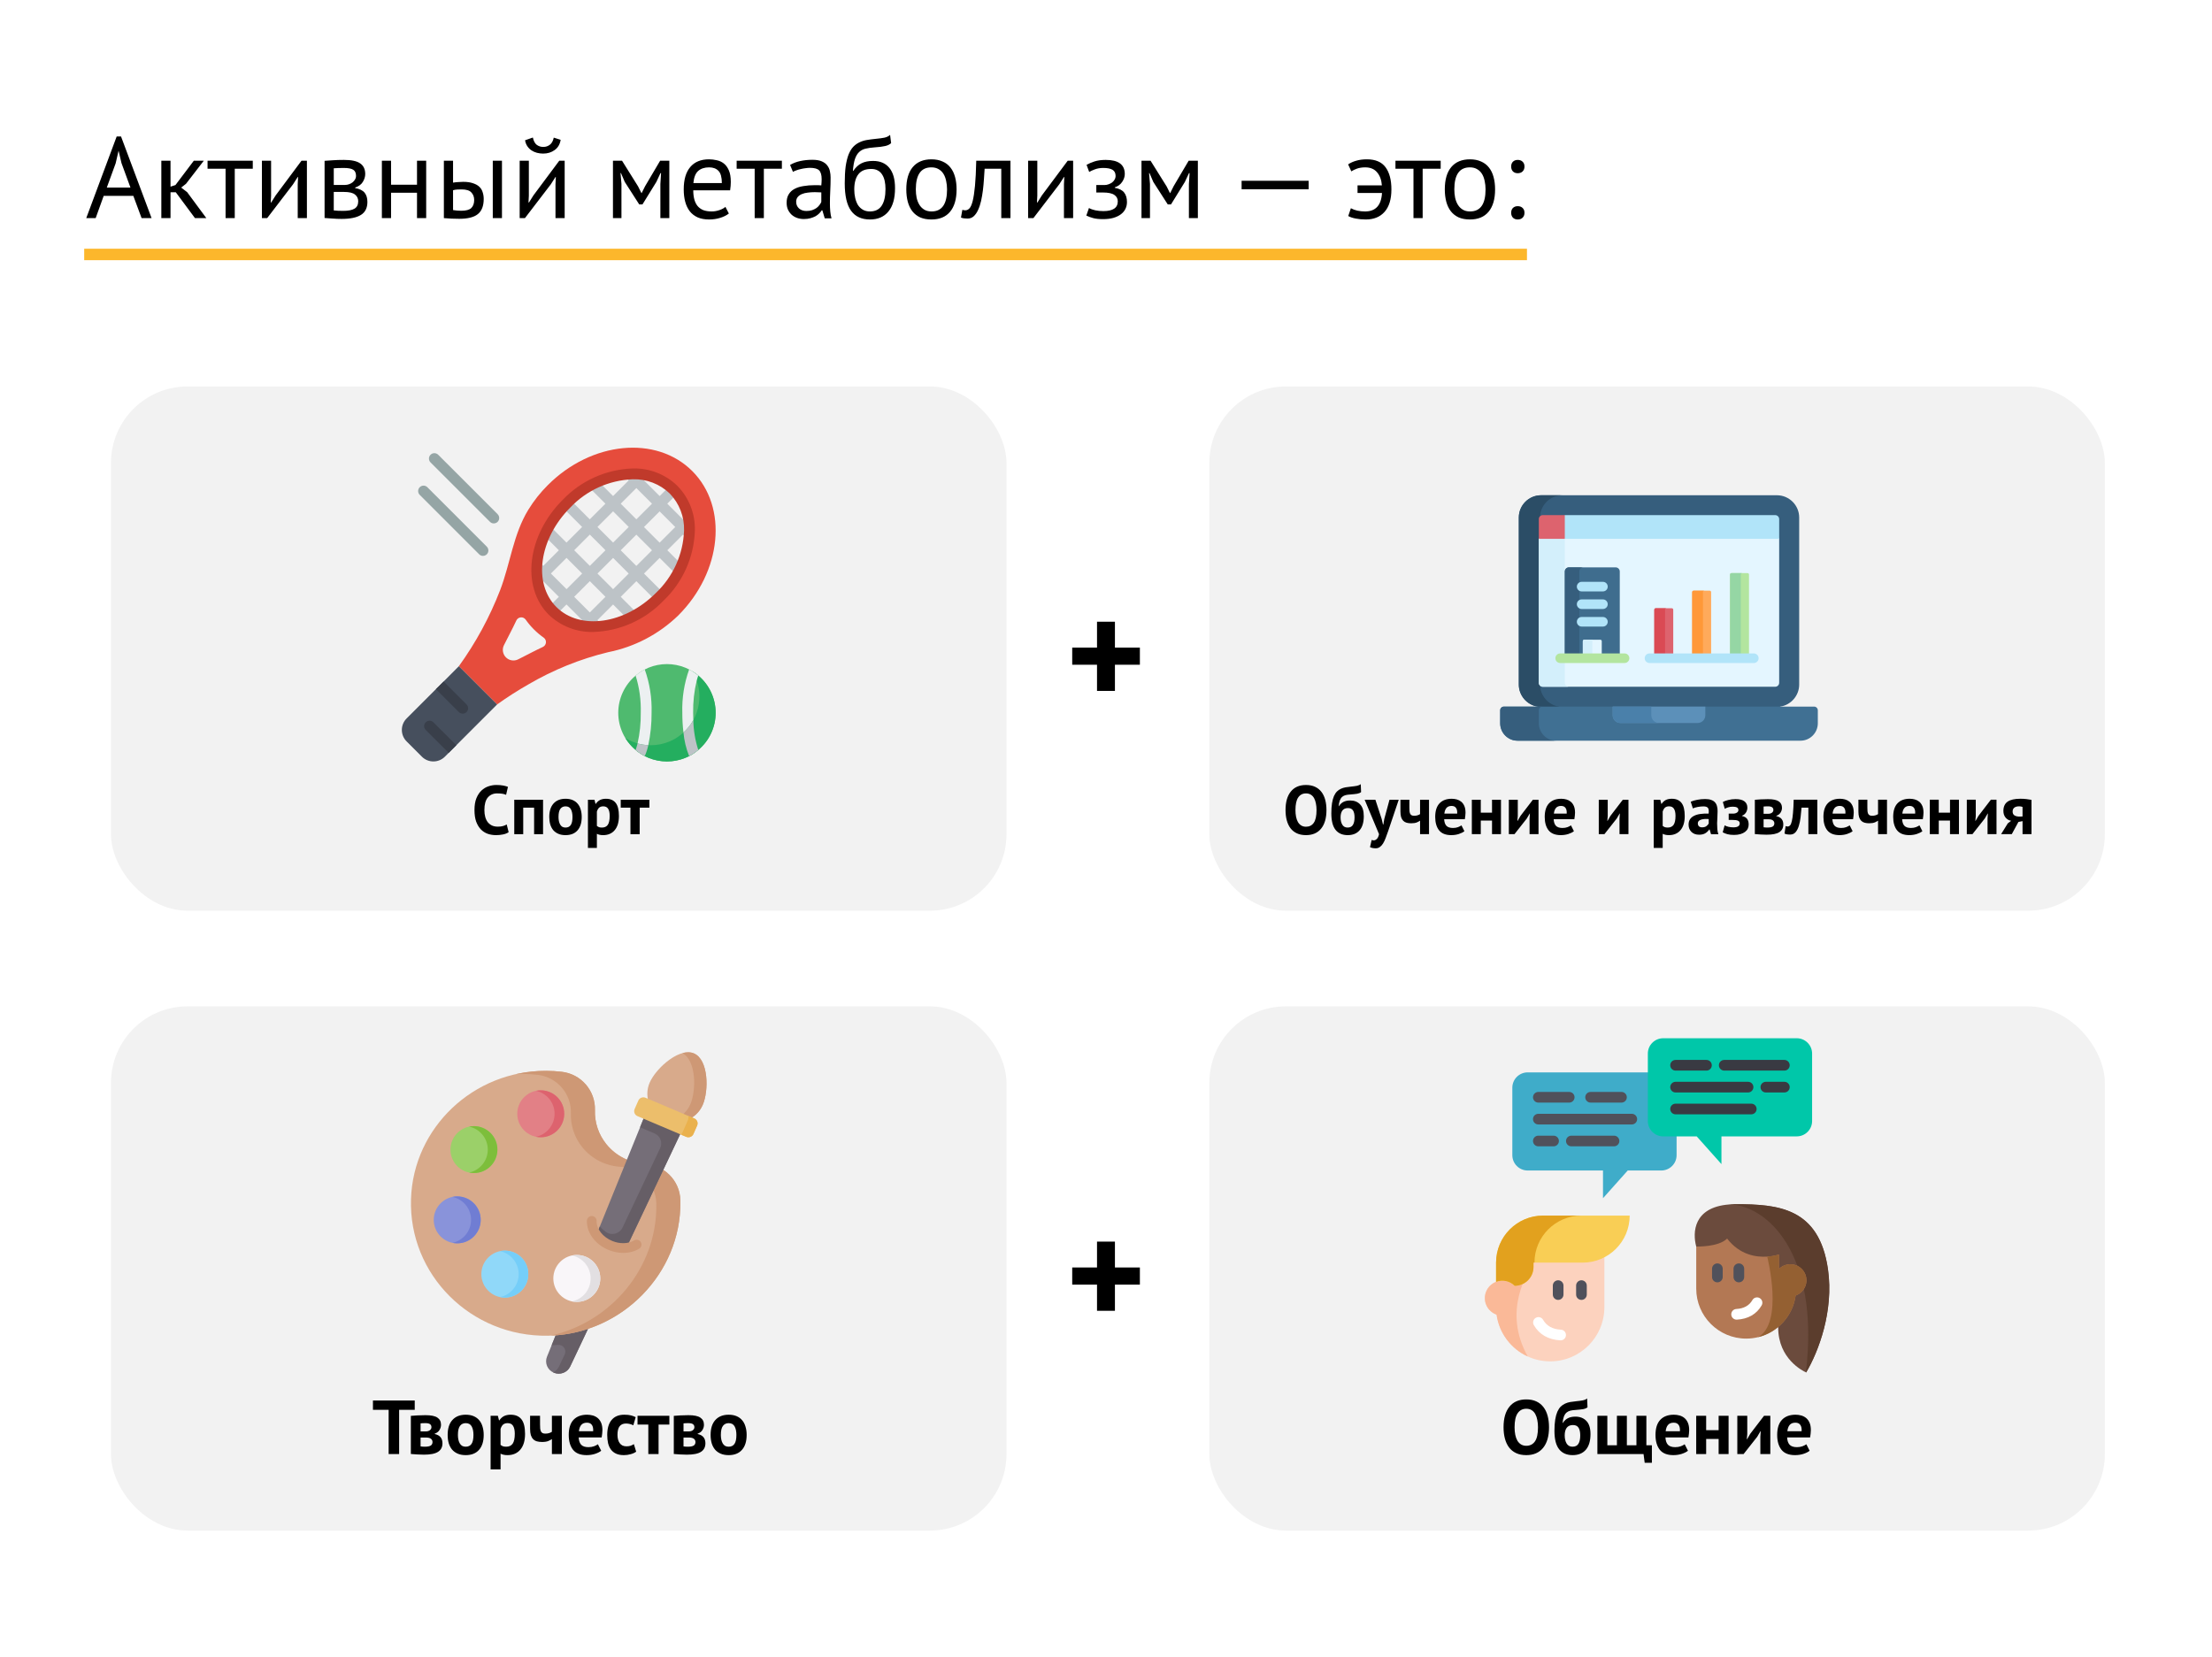 <svg fill="none" height="433" viewBox="0 0 578 433" width="578" xmlns="http://www.w3.org/2000/svg" xmlns:xlink="http://www.w3.org/1999/xlink"><clipPath id="a"><path d="m105 117h82v82h-82z"/></clipPath><clipPath id="b"><path d="m104 275h84v84h-84z"/></clipPath><clipPath id="c"><path d="m388 270h90v90h-90z"/></clipPath><path d="m0 0h578v433h-578z" fill="#fff"/><rect fill="#f2f2f2" height="137" rx="20" width="234" x="29" y="101"/><rect fill="#f2f2f2" height="137" rx="20" width="234" x="29" y="263"/><rect fill="#f2f2f2" height="137" rx="20" width="234" x="316" y="101"/><rect fill="#f2f2f2" height="137" rx="20" width="234" x="316" y="263"/><g fill="#000"><path d="m34.837 51.18h-7.74l-2.1 5.82h-2.46l7.95-21.33h1.14l7.98 21.33h-2.61zm-6.93-2.16h6.18l-2.34-6.39-.75-3.18h-.03l-.75 3.24zm18.029 1.23h-1.38v6.75h-2.4v-15h2.4v6.78l1.29-.42 4.8-6.36h2.61l-4.65 6.03-1.26.99 1.56 1.2 5.01 6.78h-2.97zm20.116-6.15h-4.71v12.9h-2.4v-12.9h-4.71v-2.1h11.82zm11.743 4.02.09-1.86h-.09l-1.23 1.92-6.75 8.82h-1.38v-15h2.4v9.15l-.09 1.77h.12l1.17-1.86 6.75-9.06h1.41v15h-2.4zm7.017-6.09c.7-.04 1.43-.09 2.19-.15.78-.06 1.74-.09 2.88-.09 1.98 0 3.4.31 4.26.93.86.6 1.29 1.52 1.29 2.76 0 .7-.21 1.39-.63 2.07-.4.66-1.07 1.15-2.01 1.47v.12c1.18.22 2.01.63 2.49 1.23s.72 1.4.72 2.4c0 1.56-.56 2.69-1.68 3.39s-2.8 1.05-5.04 1.05c-.84 0-1.62-.03-2.34-.09-.72-.04-1.43-.09-2.13-.15zm2.4 12.96c.38.04.75.07 1.11.09.38.02.82.03 1.32.03 1.34 0 2.33-.19 2.97-.57.66-.38.99-1.03.99-1.95 0-.72-.28-1.3-.84-1.74-.54-.46-1.51-.69-2.91-.69h-2.64zm2.94-6.66c.36 0 .71-.06 1.05-.18s.64-.28.9-.48c.28-.22.5-.47.66-.75.18-.28.27-.58.27-.9 0-.8-.24-1.35-.72-1.65-.48-.32-1.32-.48-2.52-.48-.64 0-1.15.01-1.53.03-.36.02-.71.04-1.05.06v4.35zm18.811 2.04h-6.78v6.63h-2.4v-15h2.4v6.27h6.78v-6.27h2.4v15h-2.4zm9.421 4.53c.74.12 1.45.18 2.13.18 1.26 0 2.14-.24 2.64-.72.5-.5.75-1.2.75-2.1 0-.8-.25-1.46-.75-1.98-.48-.52-1.33-.78-2.55-.78-.34 0-.71.01-1.11.03s-.77.08-1.11.18zm0-7.17c.48-.08.94-.13 1.38-.15.44-.04.86-.06 1.26-.06 1.02 0 1.87.12 2.55.36.7.22 1.26.53 1.68.93s.71.88.87 1.44c.18.54.27 1.12.27 1.74 0 1.82-.51 3.14-1.53 3.96-1 .82-2.63 1.23-4.89 1.23-1.28 0-2.61-.06-3.99-.18v-15h2.4zm10.38-5.73h2.4v15h-2.4zm16.385 6.12.09-1.86h-.09l-1.23 1.92-6.75 8.82h-1.38v-15h2.4v9.15l-.09 1.77h.12l1.17-1.86 6.75-9.06h1.41v15h-2.4zm-5.91-12.18c.2.92.54 1.56 1.02 1.92.5.36 1.07.54 1.71.54s1.21-.19 1.71-.57.84-1 1.02-1.86l1.8.57c-.18 1.16-.7 2.05-1.56 2.67-.84.62-1.85.93-3.03.93-.54 0-1.08-.07-1.62-.21-.52-.14-.99-.35-1.41-.63s-.78-.64-1.08-1.08-.5-.96-.6-1.56zm33.315 12.15.18-2.85h-.15l-1.08 2.31-3.63 5.88h-.84l-3.78-5.88-.99-2.31h-.12l.24 2.82v8.94h-2.22v-15h2.37l4.2 6.72.87 1.74h.06l.9-1.8 3.93-6.66h2.4v15h-2.34zm17.895 7.71c-.6.48-1.36.86-2.28 1.14-.9.28-1.86.42-2.88.42-1.14 0-2.13-.18-2.97-.54-.84-.38-1.53-.91-2.07-1.59-.54-.7-.94-1.53-1.2-2.49s-.39-2.04-.39-3.24c0-2.56.57-4.51 1.71-5.85s2.77-2.01 4.89-2.01c.68 0 1.36.08 2.04.24.68.14 1.29.42 1.83.84s.98 1.02 1.32 1.8c.34.76.51 1.77.51 3.03 0 .66-.06 1.39-.18 2.19h-9.63c0 .88.09 1.66.27 2.34s.46 1.26.84 1.74c.38.46.87.82 1.47 1.08.62.24 1.37.36 2.25.36.68 0 1.36-.12 2.04-.36s1.19-.52 1.53-.84zm-5.16-12.06c-1.18 0-2.13.31-2.85.93-.7.62-1.12 1.68-1.26 3.18h7.44c0-1.52-.29-2.58-.87-3.18-.58-.62-1.4-.93-2.46-.93zm19.015.36h-4.71v12.9h-2.4v-12.9h-4.71v-2.1h11.82zm2.143-.99c.76-.46 1.64-.8 2.64-1.02 1.02-.22 2.08-.33 3.18-.33 1.04 0 1.87.14 2.49.42.64.28 1.12.65 1.44 1.11.34.44.56.93.66 1.47.12.54.18 1.08.18 1.62 0 1.2-.03 2.37-.09 3.51s-.09 2.22-.09 3.24c0 .74.03 1.44.09 2.1s.17 1.27.33 1.83h-1.77l-.63-2.1h-.15c-.18.28-.41.56-.69.84-.26.26-.58.5-.96.72-.38.2-.82.37-1.32.51s-1.07.21-1.71.21-1.24-.1-1.8-.3c-.54-.2-1.01-.48-1.41-.84-.4-.38-.72-.83-.96-1.35-.22-.52-.33-1.11-.33-1.77 0-.88.18-1.61.54-2.19.36-.6.86-1.07 1.5-1.41.66-.36 1.44-.61 2.34-.75.92-.16 1.93-.24 3.03-.24h.81c.28 0 .56.02.84.06.06-.6.09-1.14.09-1.62 0-1.1-.22-1.87-.66-2.31s-1.24-.66-2.4-.66c-.34 0-.71.03-1.11.09-.38.04-.78.11-1.2.21-.4.08-.79.19-1.17.33-.36.12-.68.26-.96.42zm4.26 12.03c.56 0 1.06-.07 1.5-.21.44-.16.82-.35 1.14-.57.32-.24.58-.5.78-.78.22-.28.38-.55.48-.81v-2.49c-.28-.02-.57-.03-.87-.03-.28-.02-.56-.03-.84-.03-.62 0-1.23.04-1.83.12-.58.06-1.1.19-1.56.39-.44.18-.8.44-1.08.78-.26.32-.39.73-.39 1.23 0 .7.25 1.28.75 1.74.5.44 1.14.66 1.92.66zm12.243-10.47c.66-.96 1.39-1.63 2.19-2.01.8-.4 1.8-.6 3-.6 1.84 0 3.25.6 4.23 1.8 1 1.2 1.5 2.97 1.5 5.31 0 2.7-.58 4.74-1.74 6.12-1.14 1.38-2.74 2.07-4.8 2.07-2.2 0-3.85-.76-4.95-2.28s-1.65-3.91-1.65-7.17c0-1.72.08-3.19.24-4.41.18-1.22.43-2.25.75-3.09.34-.84.74-1.51 1.2-2.01.48-.5 1.01-.89 1.59-1.17.6-.3 1.25-.51 1.95-.63s1.45-.22 2.25-.3c1.04-.1 1.85-.21 2.43-.33.6-.14 1.08-.38 1.44-.72l.27 2.16c-.2.18-.42.33-.66.45s-.53.22-.87.3-.75.15-1.23.21c-.46.06-1 .11-1.62.15-.86.06-1.62.17-2.28.33-.64.14-1.2.43-1.68.87-.46.42-.83 1.03-1.11 1.83-.26.78-.44 1.82-.54 3.12zm.27 4.86c0 .76.08 1.49.24 2.19s.4 1.32.72 1.86c.34.52.77.93 1.29 1.23s1.13.45 1.83.45c1.38 0 2.4-.49 3.06-1.47.68-1 1.02-2.47 1.02-4.41 0-.76-.07-1.46-.21-2.1s-.36-1.19-.66-1.65c-.3-.48-.68-.84-1.14-1.08-.46-.26-1.01-.39-1.65-.39-1.56-.02-2.7.44-3.42 1.38-.72.92-1.08 2.25-1.08 3.99zm13.594-.03c0-2.54.56-4.48 1.68-5.82 1.14-1.36 2.77-2.04 4.89-2.04 1.12 0 2.09.19 2.91.57.84.36 1.53.89 2.07 1.59.54.68.94 1.51 1.2 2.49.26.96.39 2.03.39 3.21 0 2.54-.57 4.49-1.71 5.85-1.12 1.34-2.74 2.01-4.86 2.01-1.12 0-2.1-.18-2.94-.54-.82-.38-1.5-.91-2.04-1.59-.54-.7-.94-1.53-1.2-2.49-.26-.98-.39-2.06-.39-3.24zm2.49 0c0 .76.07 1.49.21 2.19.16.7.4 1.31.72 1.83s.74.94 1.26 1.26 1.15.48 1.89.48c2.72.02 4.08-1.9 4.08-5.76 0-.78-.08-1.52-.24-2.22-.14-.7-.37-1.31-.69-1.83s-.74-.93-1.26-1.23c-.52-.32-1.15-.48-1.89-.48-2.72-.02-4.08 1.9-4.08 5.76zm22.328-5.4h-4.35c-.06.84-.12 1.75-.18 2.73-.06.96-.15 1.93-.27 2.91-.12.96-.28 1.89-.48 2.79-.2.88-.46 1.66-.78 2.34-.3.68-.68 1.23-1.14 1.65-.44.4-.97.6-1.59.6-.38 0-.71-.02-.99-.06s-.53-.11-.75-.21l.36-2.01c.24.08.5.12.78.12.4 0 .76-.17 1.08-.51s.6-.98.84-1.92c.24-.96.44-2.28.6-3.96s.27-3.87.33-6.57h8.94v15h-2.4zm16.378 4.02.09-1.86h-.09l-1.23 1.92-6.75 8.82h-1.38v-15h2.4v9.15l-.09 1.77h.12l1.17-1.86 6.75-9.06h1.41v15h-2.4zm8.457 2.19v-1.95h2.1c.36 0 .71-.06 1.05-.18.36-.12.68-.28.96-.48.28-.22.5-.47.66-.75.18-.3.27-.61.27-.93 0-.78-.27-1.33-.81-1.65s-1.35-.48-2.43-.48c-.78 0-1.5.12-2.16.36-.64.24-1.14.47-1.5.69l-.69-1.86c.6-.34 1.3-.64 2.1-.9.82-.26 1.79-.39 2.91-.39 3.32 0 4.98 1.23 4.98 3.69 0 .7-.23 1.39-.69 2.07-.44.66-1.08 1.13-1.92 1.41v.12c1.18.22 2 .64 2.46 1.26.48.62.72 1.44.72 2.46 0 .64-.13 1.23-.39 1.77s-.65 1.01-1.17 1.41-1.18.72-1.98.96c-.78.22-1.69.33-2.73.33-1.02 0-1.87-.09-2.55-.27-.66-.18-1.26-.4-1.8-.66l.69-1.98c.46.26 1.01.46 1.65.6.66.14 1.37.21 2.13.21 1.22 0 2.15-.21 2.79-.63s.96-1.06.96-1.92c0-.72-.3-1.28-.9-1.68-.6-.42-1.59-.63-2.97-.63zm24.192-2.22.18-2.85h-.15l-1.08 2.31-3.63 5.88h-.84l-3.78-5.88-.99-2.31h-.12l.24 2.82v8.94h-2.22v-15h2.37l4.2 6.72.87 1.74h.06l.9-1.8 3.93-6.66h2.4v15h-2.34zm13.772-.84h17.52v2.22h-17.52zm30.295 1.2h6.36c-.1-1.42-.52-2.56-1.26-3.42-.72-.86-1.75-1.29-3.09-1.29-.82 0-1.54.11-2.16.33-.6.22-1.09.46-1.47.72l-.84-1.83c.62-.42 1.33-.74 2.13-.96.8-.24 1.73-.36 2.79-.36 2.22 0 3.84.69 4.86 2.07s1.53 3.31 1.53 5.79c0 2.56-.59 4.51-1.77 5.85s-2.82 2.01-4.92 2.01c-.94 0-1.81-.08-2.61-.24-.78-.14-1.44-.36-1.98-.66l.69-2.04c.46.26 1.02.47 1.68.63.68.14 1.34.21 1.98.21 2.8.02 4.29-1.59 4.47-4.83h-6.39zm21.726-4.35h-4.71v12.9h-2.4v-12.9h-4.71v-2.1h11.82zm1.075 5.4c0-2.54.56-4.48 1.68-5.82 1.14-1.36 2.77-2.04 4.89-2.04 1.12 0 2.09.19 2.91.57.84.36 1.53.89 2.07 1.59.54.68.94 1.51 1.2 2.49.26.96.39 2.03.39 3.21 0 2.54-.57 4.49-1.71 5.85-1.12 1.34-2.74 2.01-4.86 2.01-1.12 0-2.1-.18-2.94-.54-.82-.38-1.5-.91-2.04-1.59-.54-.7-.94-1.53-1.2-2.49-.26-.98-.39-2.06-.39-3.24zm2.49 0c0 .76.07 1.49.21 2.19.16.7.4 1.31.72 1.83s.74.94 1.26 1.26 1.15.48 1.89.48c2.72.02 4.08-1.9 4.08-5.76 0-.78-.08-1.52-.24-2.22-.14-.7-.37-1.31-.69-1.83s-.74-.93-1.26-1.23c-.52-.32-1.15-.48-1.89-.48-2.72-.02-4.08 1.9-4.08 5.76zm14.854-5.97c0-.54.15-.96.45-1.26.32-.32.74-.48 1.26-.48.54 0 .97.16 1.29.48.32.3.48.72.48 1.26 0 .52-.16.94-.48 1.26s-.75.48-1.29.48c-.52 0-.94-.16-1.26-.48-.3-.32-.45-.74-.45-1.26zm0 12.09c0-.54.15-.96.45-1.26.32-.32.74-.48 1.26-.48.54 0 .97.16 1.29.48.32.3.48.72.48 1.26 0 .52-.16.94-.48 1.26s-.75.48-1.29.48c-.52 0-.94-.16-1.26-.48-.3-.32-.45-.74-.45-1.26z"/><path d="m132.909 217.478c-.384.276-.876.474-1.476.594-.588.12-1.194.18-1.818.18-.756 0-1.476-.114-2.16-.342-.672-.24-1.266-.618-1.782-1.134-.516-.528-.93-1.206-1.242-2.034-.3-.84-.45-1.854-.45-3.042 0-1.236.168-2.268.504-3.096.348-.84.792-1.512 1.332-2.016.552-.516 1.164-.882 1.836-1.098.672-.228 1.344-.342 2.016-.342.72 0 1.326.048 1.818.144.504.096.918.21 1.242.342l-.486 2.088c-.276-.132-.606-.228-.99-.288-.372-.06-.828-.09-1.368-.09-.996 0-1.8.354-2.412 1.062-.6.708-.9 1.806-.9 3.294 0 .648.072 1.242.216 1.782.144.528.36.984.648 1.368.3.372.666.666 1.098.882.444.204.954.306 1.53.306.54 0 .996-.054 1.368-.162s.696-.246.972-.414zm6.653-6.408h-2.844v6.93h-2.34v-9h7.524v9h-2.34zm3.964 2.43c0-1.524.372-2.694 1.116-3.51.744-.828 1.788-1.242 3.132-1.242.72 0 1.344.114 1.872.342s.966.552 1.314.972c.348.408.606.906.774 1.494.18.588.27 1.236.27 1.944 0 1.524-.372 2.7-1.116 3.528-.732.816-1.77 1.224-3.114 1.224-.72 0-1.344-.114-1.872-.342s-.972-.546-1.332-.954c-.348-.42-.612-.924-.792-1.512-.168-.588-.252-1.236-.252-1.944zm2.412 0c0 .396.036.762.108 1.098s.18.63.324.882.33.45.558.594c.24.132.522.198.846.198.612 0 1.068-.222 1.368-.666s.45-1.146.45-2.106c0-.828-.138-1.494-.414-1.998-.276-.516-.744-.774-1.404-.774-.576 0-1.026.216-1.35.648s-.486 1.14-.486 2.124zm7.688-4.5h1.71l.27 1.08h.072c.312-.456.678-.792 1.098-1.008.432-.216.954-.324 1.566-.324 1.128 0 1.974.36 2.538 1.08.564.708.846 1.854.846 3.438 0 .768-.09 1.464-.27 2.088-.18.612-.45 1.134-.81 1.566-.348.432-.78.762-1.296.99-.504.228-1.086.342-1.746.342-.372 0-.678-.03-.918-.09-.24-.048-.48-.132-.72-.252v3.69h-2.34zm4.014 1.728c-.456 0-.816.114-1.08.342-.252.228-.45.57-.594 1.026v3.744c.168.132.348.24.54.324.204.072.468.108.792.108.672 0 1.176-.234 1.512-.702.336-.48.504-1.266.504-2.358 0-.792-.132-1.404-.396-1.836s-.69-.648-1.278-.648zm12.046.342h-2.538v6.93h-2.412v-6.93h-2.538v-2.07h7.488z"/><path d="m280.173 169.24h6.48v-6.76h4.68v6.76h6.52v4.48h-6.52v6.84h-4.68v-6.84h-6.48z"/><path d="m280.173 331.24h6.48v-6.76h4.68v6.76h6.52v4.48h-6.52v6.84h-4.68v-6.84h-6.48z"/><path d="m335.913 211.7c0-2.1.462-3.714 1.386-4.842.924-1.14 2.244-1.71 3.96-1.71.9 0 1.686.156 2.358.468s1.23.756 1.674 1.332.774 1.266.99 2.07.324 1.698.324 2.682c0 2.1-.468 3.72-1.404 4.86-.924 1.128-2.238 1.692-3.942 1.692-.912 0-1.704-.156-2.376-.468s-1.23-.756-1.674-1.332c-.432-.576-.756-1.266-.972-2.07s-.324-1.698-.324-2.682zm2.592 0c0 .636.054 1.224.162 1.764.108.528.27.984.486 1.368.228.384.516.684.864.9s.762.324 1.242.324c.876 0 1.554-.342 2.034-1.026s.72-1.794.72-3.33c0-.612-.054-1.182-.162-1.71-.096-.528-.252-.99-.468-1.386s-.498-.702-.846-.918c-.348-.228-.774-.342-1.278-.342-.876 0-1.554.354-2.034 1.062-.48.696-.72 1.794-.72 3.294zm11.339-1.008c.348-.528.756-.906 1.224-1.134.48-.24 1.056-.36 1.728-.36 1.092 0 1.956.336 2.592 1.008.648.66.972 1.692.972 3.096 0 1.62-.366 2.85-1.098 3.69s-1.764 1.26-3.096 1.26c-1.392 0-2.454-.462-3.186-1.386s-1.098-2.364-1.098-4.32c0-1.032.06-1.914.18-2.646s.288-1.35.504-1.854c.228-.504.492-.906.792-1.206.312-.3.654-.534 1.026-.702.384-.18.792-.306 1.224-.378s.888-.132 1.368-.18c.624-.06 1.158-.132 1.602-.216.444-.096.774-.246.99-.45l.09 2.088c-.24.204-.582.348-1.026.432-.444.072-1.044.138-1.8.198-.456.024-.858.078-1.206.162s-.648.234-.9.45-.456.522-.612.918c-.144.384-.252.894-.324 1.53zm.45 2.916c0 .768.15 1.404.45 1.908s.762.756 1.386.756c.648 0 1.11-.228 1.386-.684.288-.456.432-1.116.432-1.98 0-.78-.132-1.38-.396-1.8s-.702-.63-1.314-.63c-.66 0-1.152.216-1.476.648-.312.432-.468 1.026-.468 1.782zm10.753.45.324 1.404h.108l.234-1.422 1.368-5.04h2.412l-2.736 8.118c-.228.672-.45 1.284-.666 1.836-.204.564-.432 1.05-.684 1.458s-.534.72-.846.936c-.3.228-.66.342-1.08.342-.624 0-1.122-.102-1.494-.306l.432-1.872c.18.072.36.108.54.108.276 0 .54-.12.792-.36.264-.228.462-.648.594-1.26l-3.762-9h2.808zm7.228-5.058v2.052c0 .372.012.696.036.972.036.264.096.486.18.666.096.168.222.294.378.378.168.084.384.126.648.126.348 0 .648-.042.9-.126.264-.084.48-.186.648-.306v-3.762h2.34v9h-2.34v-3.528c-.18.132-.456.282-.828.45-.372.156-.87.234-1.494.234-.444 0-.84-.048-1.188-.144s-.642-.264-.882-.504-.426-.558-.558-.954c-.12-.396-.18-.894-.18-1.494v-3.06zm14.38 8.226c-.36.288-.852.534-1.476.738-.612.192-1.266.288-1.962.288-1.452 0-2.514-.42-3.186-1.26-.672-.852-1.008-2.016-1.008-3.492 0-1.584.378-2.772 1.134-3.564s1.818-1.188 3.186-1.188c.456 0 .9.06 1.332.18s.816.318 1.152.594.606.648.81 1.116.306 1.05.306 1.746c0 .252-.018.522-.054.81-.024.288-.066.588-.126.9h-5.4c.036.756.228 1.326.576 1.71.36.384.936.576 1.728.576.492 0 .93-.072 1.314-.216.396-.156.696-.312.9-.468zm-3.348-6.606c-.612 0-1.068.186-1.368.558-.288.36-.462.846-.522 1.458h3.348c.048-.648-.054-1.146-.306-1.494-.24-.348-.624-.522-1.152-.522zm10.562 3.834h-2.934v3.546h-2.34v-9h2.34v3.384h2.934v-3.384h2.34v9h-2.34zm9.812-.558.09-1.278h-.054l-.774 1.314-3.204 4.068h-1.476v-9h2.34v4.284l-.108 1.224h.072l.738-1.278 3.24-4.23h1.476v9h-2.34zm11.591 3.33c-.36.288-.852.534-1.476.738-.612.192-1.266.288-1.962.288-1.452 0-2.514-.42-3.186-1.26-.672-.852-1.008-2.016-1.008-3.492 0-1.584.378-2.772 1.134-3.564s1.818-1.188 3.186-1.188c.456 0 .9.06 1.332.18s.816.318 1.152.594.606.648.81 1.116.306 1.05.306 1.746c0 .252-.018.522-.054.81-.024.288-.066.588-.126.9h-5.4c.036.756.228 1.326.576 1.71.36.384.936.576 1.728.576.492 0 .93-.072 1.314-.216.396-.156.696-.312.9-.468zm-3.348-6.606c-.612 0-1.068.186-1.368.558-.288.36-.462.846-.522 1.458h3.348c.048-.648-.054-1.146-.306-1.494-.24-.348-.624-.522-1.152-.522zm15.259 3.276.09-1.278h-.054l-.774 1.314-3.204 4.068h-1.476v-9h2.34v4.284l-.108 1.224h.072l.738-1.278 3.24-4.23h1.476v9h-2.34zm8.944-4.896h1.71l.27 1.08h.072c.312-.456.678-.792 1.098-1.008.432-.216.954-.324 1.566-.324 1.128 0 1.974.36 2.538 1.08.564.708.846 1.854.846 3.438 0 .768-.09 1.464-.27 2.088-.18.612-.45 1.134-.81 1.566-.348.432-.78.762-1.296.99-.504.228-1.086.342-1.746.342-.372 0-.678-.03-.918-.09-.24-.048-.48-.132-.72-.252v3.69h-2.34zm4.014 1.728c-.456 0-.816.114-1.08.342-.252.228-.45.57-.594 1.026v3.744c.168.132.348.24.54.324.204.072.468.108.792.108.672 0 1.176-.234 1.512-.702.336-.48.504-1.266.504-2.358 0-.792-.132-1.404-.396-1.836s-.69-.648-1.278-.648zm5.652-1.206c.48-.216 1.05-.384 1.71-.504.66-.132 1.35-.198 2.07-.198.624 0 1.146.078 1.566.234.42.144.75.354.99.63.252.276.426.606.522.99.108.384.162.816.162 1.296 0 .528-.018 1.062-.054 1.602-.036.528-.06 1.05-.072 1.566 0 .516.018 1.02.054 1.512.036.48.126.936.27 1.368h-1.908l-.378-1.242h-.09c-.24.372-.576.696-1.008.972-.42.264-.966.396-1.638.396-.42 0-.798-.06-1.134-.18-.336-.132-.624-.312-.864-.54-.24-.24-.426-.516-.558-.828-.132-.324-.198-.684-.198-1.08 0-.552.12-1.014.36-1.386.252-.384.606-.69 1.062-.918.468-.24 1.02-.402 1.656-.486.648-.096 1.368-.126 2.16-.09.084-.672.036-1.152-.144-1.44-.18-.3-.582-.45-1.206-.45-.468 0-.966.048-1.494.144-.516.096-.942.222-1.278.378zm2.97 6.696c.468 0 .84-.102 1.116-.306.276-.216.48-.444.612-.684v-1.17c-.372-.036-.732-.042-1.08-.018-.336.024-.636.078-.9.162s-.474.204-.63.36-.234.354-.234.594c0 .336.096.6.288.792.204.18.48.27.828.27zm6.95-1.944v-1.638h1.098c.42 0 .762-.084 1.026-.252.276-.168.414-.39.414-.666 0-.324-.12-.552-.36-.684-.24-.144-.606-.216-1.098-.216-.468 0-.882.06-1.242.18s-.648.246-.864.378l-.504-1.782c.36-.204.834-.378 1.422-.522.6-.156 1.236-.234 1.908-.234 1.032 0 1.8.192 2.304.576.516.384.774.942.774 1.674 0 .204-.03.414-.09.63-.048.204-.132.402-.252.594s-.27.366-.45.522c-.168.144-.372.258-.612.342v.072c.636.144 1.086.402 1.35.774.264.36.396.846.396 1.458 0 .384-.078.744-.234 1.08-.156.324-.396.606-.72.846-.312.24-.708.432-1.188.576s-1.05.216-1.71.216-1.236-.066-1.728-.198c-.48-.144-.882-.306-1.206-.486l.504-1.818c.276.156.606.282.99.378.396.096.834.144 1.314.144 1.092 0 1.638-.348 1.638-1.044 0-.312-.144-.54-.432-.684-.276-.144-.798-.216-1.566-.216zm6.834-5.256c.42-.036.924-.072 1.512-.108.6-.036 1.242-.054 1.926-.054 1.32 0 2.256.192 2.808.576.564.372.846.936.846 1.692 0 .42-.12.828-.36 1.224s-.618.684-1.134.864v.072c.648.144 1.116.402 1.404.774.288.36.432.828.432 1.404 0 .9-.348 1.572-1.044 2.016-.684.444-1.788.666-3.312.666-.504 0-1.038-.018-1.602-.054-.564-.024-1.056-.06-1.476-.108zm2.286 7.182c.168.024.324.042.468.054s.324.018.54.018c.648 0 1.11-.09 1.386-.27s.414-.456.414-.828c0-.312-.12-.564-.36-.756-.228-.204-.642-.306-1.242-.306h-1.206zm1.242-3.528c.384 0 .696-.09.936-.27.252-.192.378-.432.378-.72 0-.312-.108-.546-.324-.702-.204-.168-.582-.252-1.134-.252-.276 0-.498.006-.666.018-.156.012-.3.024-.432.036v1.89zm10.455-1.602h-1.782c-.072.852-.156 1.698-.252 2.538s-.252 1.596-.468 2.268c-.204.66-.486 1.2-.846 1.62-.36.408-.828.612-1.404.612-.696 0-1.188-.09-1.476-.27l.288-1.944c.192.072.372.108.54.108.24 0 .45-.102.63-.306s.33-.57.45-1.098c.132-.528.234-1.242.306-2.142.084-.912.144-2.064.18-3.456h6.174v9h-2.34zm11.568 6.156c-.36.288-.852.534-1.476.738-.612.192-1.266.288-1.962.288-1.452 0-2.514-.42-3.186-1.26-.672-.852-1.008-2.016-1.008-3.492 0-1.584.378-2.772 1.134-3.564s1.818-1.188 3.186-1.188c.456 0 .9.06 1.332.18s.816.318 1.152.594.606.648.81 1.116.306 1.05.306 1.746c0 .252-.018.522-.054.81-.024.288-.066.588-.126.9h-5.4c.036.756.228 1.326.576 1.71.36.384.936.576 1.728.576.492 0 .93-.072 1.314-.216.396-.156.696-.312.9-.468zm-3.348-6.606c-.612 0-1.068.186-1.368.558-.288.36-.462.846-.522 1.458h3.348c.048-.648-.054-1.146-.306-1.494-.24-.348-.624-.522-1.152-.522zm7.197-1.62v2.052c0 .372.012.696.036.972.036.264.096.486.18.666.096.168.222.294.378.378.168.084.384.126.648.126.348 0 .648-.042.9-.126.264-.084.48-.186.648-.306v-3.762h2.34v9h-2.34v-3.528c-.18.132-.456.282-.828.45-.372.156-.87.234-1.494.234-.444 0-.84-.048-1.188-.144s-.642-.264-.882-.504-.426-.558-.558-.954c-.12-.396-.18-.894-.18-1.494v-3.06zm14.38 8.226c-.36.288-.852.534-1.476.738-.612.192-1.266.288-1.962.288-1.452 0-2.514-.42-3.186-1.26-.672-.852-1.008-2.016-1.008-3.492 0-1.584.378-2.772 1.134-3.564s1.818-1.188 3.186-1.188c.456 0 .9.06 1.332.18s.816.318 1.152.594.606.648.81 1.116.306 1.05.306 1.746c0 .252-.018.522-.054.81-.024.288-.066.588-.126.9h-5.4c.036.756.228 1.326.576 1.71.36.384.936.576 1.728.576.492 0 .93-.072 1.314-.216.396-.156.696-.312.9-.468zm-3.348-6.606c-.612 0-1.068.186-1.368.558-.288.36-.462.846-.522 1.458h3.348c.048-.648-.054-1.146-.306-1.494-.24-.348-.624-.522-1.152-.522zm10.562 3.834h-2.934v3.546h-2.34v-9h2.34v3.384h2.934v-3.384h2.34v9h-2.34zm9.812-.558.09-1.278h-.054l-.774 1.314-3.204 4.068h-1.476v-9h2.34v4.284l-.108 1.224h.072l.738-1.278 3.24-4.23h1.476v9h-2.34zm9.143.702-1.08.216-1.728 3.186h-2.79l1.746-2.826.882-.666c-.588-.096-1.074-.372-1.458-.828-.384-.468-.576-1.05-.576-1.746 0-1.092.36-1.896 1.08-2.412.732-.516 1.848-.774 3.348-.774.576 0 1.11.03 1.602.09.504.06.942.126 1.314.198v8.964h-2.34zm0-1.224v-2.484c-.132-.06-.276-.102-.432-.126s-.306-.036-.45-.036c-.54 0-.96.114-1.26.342s-.45.57-.45 1.026.162.792.486 1.008c.336.216.822.318 1.458.306z"/><path d="m108.372 368.44h-4.08v11.56h-2.74v-11.56h-4.1v-2.44h10.92zm-1.015 1.58c.466-.04 1.026-.08 1.68-.12.666-.04 1.38-.06 2.14-.06 1.466 0 2.506.213 3.12.64.626.413.94 1.04.94 1.88 0 .467-.134.92-.4 1.36-.267.44-.687.76-1.26.96v.08c.72.16 1.24.447 1.56.86.32.4.48.92.48 1.56 0 1-.387 1.747-1.16 2.24-.76.493-1.987.74-3.68.74-.56 0-1.154-.02-1.78-.06-.627-.027-1.174-.067-1.64-.12zm2.54 7.98c.186.027.36.047.52.06s.36.02.6.02c.72 0 1.233-.1 1.54-.3.306-.2.46-.507.46-.92 0-.347-.134-.627-.4-.84-.254-.227-.714-.34-1.38-.34h-1.34zm1.38-3.92c.426 0 .773-.1 1.04-.3.28-.213.42-.48.42-.8 0-.347-.12-.607-.36-.78-.227-.187-.647-.28-1.26-.28-.307 0-.554.007-.74.02-.174.013-.334.027-.48.04v2.1zm5.697.92c0-1.693.414-2.993 1.24-3.9.827-.92 1.987-1.38 3.48-1.38.8 0 1.494.127 2.08.38.587.253 1.074.613 1.46 1.08.387.453.674 1.007.86 1.66.2.653.3 1.373.3 2.16 0 1.693-.413 3-1.24 3.92-.813.907-1.966 1.36-3.46 1.36-.8 0-1.493-.127-2.08-.38-.586-.253-1.08-.607-1.48-1.06-.386-.467-.68-1.027-.88-1.68-.186-.653-.28-1.373-.28-2.16zm2.68 0c0 .44.04.847.12 1.22s.2.7.36.98.367.5.62.66c.267.147.58.22.94.22.68 0 1.187-.247 1.52-.74.334-.493.5-1.273.5-2.34 0-.92-.153-1.66-.46-2.22-.306-.573-.826-.86-1.56-.86-.64 0-1.14.24-1.5.72s-.54 1.267-.54 2.36zm8.543-5h1.9l.3 1.2h.08c.346-.507.753-.88 1.22-1.12.48-.24 1.06-.36 1.74-.36 1.253 0 2.193.4 2.82 1.2.626.787.94 2.06.94 3.82 0 .853-.1 1.627-.3 2.32-.2.68-.5 1.26-.9 1.74-.387.48-.867.847-1.44 1.1-.56.253-1.207.38-1.94.38-.414 0-.754-.033-1.02-.1-.267-.053-.534-.147-.8-.28v4.1h-2.6zm4.46 1.92c-.507 0-.907.127-1.2.38-.28.253-.5.633-.66 1.14v4.16c.186.147.386.267.6.36.226.08.52.12.88.12.746 0 1.306-.26 1.68-.78.373-.533.56-1.407.56-2.62 0-.88-.147-1.56-.44-2.04-.294-.48-.767-.72-1.42-.72zm8.46-1.92v2.28c0 .413.014.773.04 1.08.04.293.107.54.2.74.107.187.247.327.42.42.187.093.427.14.72.14.387 0 .72-.047 1-.14.294-.093.534-.207.72-.34v-4.18h2.6v10h-2.6v-3.92c-.2.147-.506.313-.92.5-.413.173-.966.26-1.66.26-.493 0-.933-.053-1.32-.16-.386-.107-.713-.293-.98-.56-.266-.267-.473-.62-.62-1.06-.133-.44-.2-.993-.2-1.66v-3.4zm15.978 9.14c-.4.32-.947.593-1.64.82-.68.213-1.407.32-2.18.32-1.613 0-2.793-.467-3.54-1.4-.747-.947-1.12-2.24-1.12-3.88 0-1.76.42-3.08 1.26-3.96s2.02-1.32 3.54-1.32c.507 0 1 .067 1.48.2s.907.353 1.28.66.673.72.9 1.24.34 1.167.34 1.94c0 .28-.02.58-.06.9-.027.32-.073.653-.14 1h-6c.04.84.253 1.473.64 1.9.4.427 1.04.64 1.92.64.547 0 1.033-.08 1.46-.24.44-.173.773-.347 1-.52zm-3.72-7.34c-.68 0-1.187.207-1.52.62-.32.4-.513.94-.58 1.62h3.72c.053-.72-.06-1.273-.34-1.66-.267-.387-.693-.58-1.28-.58zm12.859 7.58c-.4.293-.887.513-1.46.66-.56.16-1.14.24-1.74.24-.8 0-1.48-.127-2.04-.38-.547-.253-.994-.607-1.34-1.06-.347-.467-.6-1.027-.76-1.68-.147-.653-.22-1.373-.22-2.16 0-1.693.38-2.993 1.14-3.9.76-.92 1.866-1.38 3.32-1.38.733 0 1.32.06 1.76.18.453.12.86.273 1.22.46l-.62 2.12c-.307-.147-.614-.26-.92-.34-.294-.08-.634-.12-1.02-.12-.72 0-1.267.24-1.64.72-.374.467-.56 1.22-.56 2.26 0 .427.046.82.14 1.18.093.36.233.673.42.94.186.267.426.48.72.64.306.147.66.22 1.06.22.44 0 .813-.053 1.12-.16.306-.12.58-.26.82-.42zm8.674-7.08h-2.82v7.7h-2.68v-7.7h-2.82v-2.3h8.32zm1.16-2.28c.466-.04 1.026-.08 1.68-.12.666-.04 1.38-.06 2.14-.06 1.466 0 2.506.213 3.12.64.626.413.94 1.04.94 1.88 0 .467-.134.92-.4 1.36-.267.44-.687.76-1.26.96v.08c.72.16 1.24.447 1.56.86.32.4.48.92.48 1.56 0 1-.387 1.747-1.16 2.24-.76.493-1.987.74-3.68.74-.56 0-1.154-.02-1.78-.06-.627-.027-1.174-.067-1.64-.12zm2.54 7.98c.186.027.36.047.52.06s.36.02.6.02c.72 0 1.233-.1 1.54-.3.306-.2.46-.507.46-.92 0-.347-.134-.627-.4-.84-.254-.227-.714-.34-1.38-.34h-1.34zm1.38-3.92c.426 0 .773-.1 1.04-.3.28-.213.42-.48.42-.8 0-.347-.12-.607-.36-.78-.227-.187-.647-.28-1.26-.28-.307 0-.554.007-.74.02-.174.013-.334.027-.48.04v2.1zm5.697.92c0-1.693.414-2.993 1.24-3.9.827-.92 1.987-1.38 3.48-1.38.8 0 1.494.127 2.08.38.587.253 1.074.613 1.46 1.08.387.453.674 1.007.86 1.66.2.653.3 1.373.3 2.16 0 1.693-.413 3-1.24 3.92-.813.907-1.966 1.36-3.46 1.36-.8 0-1.493-.127-2.08-.38-.586-.253-1.08-.607-1.48-1.06-.386-.467-.68-1.027-.88-1.68-.186-.653-.28-1.373-.28-2.16zm2.68 0c0 .44.04.847.12 1.22s.2.7.36.98.367.5.62.66c.267.147.58.22.94.22.68 0 1.187-.247 1.52-.74.334-.493.5-1.273.5-2.34 0-.92-.153-1.66-.46-2.22-.306-.573-.826-.86-1.56-.86-.64 0-1.14.24-1.5.72s-.54 1.267-.54 2.36z"/><path d="m392.881 373c0-2.333.513-4.127 1.54-5.38 1.027-1.267 2.493-1.9 4.4-1.9 1 0 1.873.173 2.62.52s1.367.84 1.86 1.48.86 1.407 1.1 2.3.36 1.887.36 2.98c0 2.333-.52 4.133-1.56 5.4-1.027 1.253-2.487 1.88-4.38 1.88-1.013 0-1.893-.173-2.64-.52s-1.367-.84-1.86-1.48c-.48-.64-.84-1.407-1.08-2.3s-.36-1.887-.36-2.98zm2.88 0c0 .707.06 1.36.18 1.96.12.587.3 1.093.54 1.52.253.427.573.76.96 1s.847.36 1.38.36c.973 0 1.727-.38 2.26-1.14s.8-1.993.8-3.7c0-.68-.06-1.313-.18-1.9-.107-.587-.28-1.1-.52-1.54s-.553-.78-.94-1.02c-.387-.253-.86-.38-1.42-.38-.973 0-1.727.393-2.26 1.18-.533.773-.8 1.993-.8 3.66zm12.599-1.12c.386-.587.84-1.007 1.36-1.26.533-.267 1.173-.4 1.92-.4 1.213 0 2.173.373 2.88 1.12.72.733 1.08 1.88 1.08 3.44 0 1.8-.407 3.167-1.22 4.1-.814.933-1.96 1.4-3.44 1.4-1.547 0-2.727-.513-3.54-1.54-.814-1.027-1.22-2.627-1.22-4.8 0-1.147.066-2.127.2-2.94.133-.813.32-1.5.56-2.06.253-.56.546-1.007.88-1.34.346-.333.726-.593 1.14-.78.426-.2.88-.34 1.36-.42s.986-.147 1.52-.2c.693-.067 1.286-.147 1.78-.24.493-.107.86-.273 1.1-.5l.1 2.32c-.267.227-.647.387-1.14.48-.494.08-1.16.153-2 .22-.507.027-.954.087-1.34.18-.387.093-.72.26-1 .5s-.507.58-.68 1.02c-.16.427-.28.993-.36 1.7zm.5 3.24c0 .853.166 1.56.5 2.12.333.56.846.84 1.54.84.72 0 1.233-.253 1.54-.76.32-.507.48-1.24.48-2.2 0-.867-.147-1.533-.44-2-.294-.467-.78-.7-1.46-.7-.734 0-1.28.24-1.64.72-.347.48-.52 1.14-.52 1.98zm22.782 7.16h-1.88l-.3-2.28h-12.06v-10h2.6v7.7h2.5v-7.7h2.6v7.7h2.5v-7.7h2.6v7.7h1.44zm9.424-3.14c-.4.32-.947.593-1.64.82-.68.213-1.407.32-2.18.32-1.614 0-2.794-.467-3.54-1.4-.747-.947-1.12-2.24-1.12-3.88 0-1.76.42-3.08 1.26-3.96s2.02-1.32 3.54-1.32c.506 0 1 .067 1.48.2s.906.353 1.28.66c.373.307.673.72.9 1.24.226.52.34 1.167.34 1.94 0 .28-.02.58-.06.9-.027.32-.074.653-.14 1h-6c.04.84.253 1.473.64 1.9.4.427 1.04.64 1.92.64.546 0 1.033-.08 1.46-.24.44-.173.773-.347 1-.52zm-3.72-7.34c-.68 0-1.187.207-1.52.62-.32.4-.514.94-.58 1.62h3.72c.053-.72-.06-1.273-.34-1.66-.267-.387-.694-.58-1.28-.58zm11.736 4.26h-3.26v3.94h-2.6v-10h2.6v3.76h3.26v-3.76h2.6v10h-2.6zm10.902-.62.1-1.42h-.06l-.86 1.46-3.56 4.52h-1.64v-10h2.6v4.76l-.12 1.36h.08l.82-1.42 3.6-4.7h1.64v10h-2.6zm12.879 3.7c-.4.32-.947.593-1.64.82-.68.213-1.407.32-2.18.32-1.614 0-2.794-.467-3.54-1.4-.747-.947-1.12-2.24-1.12-3.88 0-1.76.42-3.08 1.26-3.96s2.02-1.32 3.54-1.32c.506 0 1 .067 1.48.2s.906.353 1.28.66c.373.307.673.72.9 1.24.226.52.34 1.167.34 1.94 0 .28-.02.58-.06.9-.027.32-.074.653-.14 1h-6c.04.84.253 1.473.64 1.9.4.427 1.04.64 1.92.64.546 0 1.033-.08 1.46-.24.44-.173.773-.347 1-.52zm-3.72-7.34c-.68 0-1.187.207-1.52.62-.32.4-.514.94-.58 1.62h3.72c.053-.72-.06-1.273-.34-1.66-.267-.387-.694-.58-1.28-.58z"/></g><path d="m22 66.5h377" stroke="#fcb72c" stroke-width="3"/><g clip-path="url(#a)"><path d="m187 186.276c.007 3.752-1.656 7.311-4.538 9.713-.288.252-.591.488-.905.707-.467.345-.964.647-1.484.905-.317.168-.643.319-.976.452-3.09 1.263-6.552 1.263-9.642 0-.339-.141-.664-.297-.975-.452-.521-.266-1.021-.568-1.499-.905-.312-.211-.61-.442-.891-.693-2.876-2.408-4.538-5.968-4.538-9.72 0-3.751 1.662-7.311 4.538-9.719.289-.252.591-.488.905-.707.468-.34.964-.638 1.485-.891.316-.172.642-.328.975-.467 3.09-1.262 6.552-1.262 9.642 0 .339.142.665.297.976.453.52.266 1.021.568 1.498.905.312.21.61.442.891.692 2.877 2.412 4.539 5.973 4.538 9.727z" fill="#4fba6f"/><path d="m187.001 186.276c.006 3.751-1.657 7.311-4.539 9.713-.288.252-.59.488-.905.707-.467.344-.964.647-1.484.904-.317.168-.643.319-.976.453-3.09 1.263-6.552 1.263-9.642 0-.339-.142-.664-.297-.975-.453-.52-.266-1.021-.568-1.499-.904-.312-.211-.61-.442-.89-.693-1.053-.89-1.96-1.939-2.687-3.111.269.17.552.326.834.467.311.156.637.311.976.452 3.09 1.263 6.552 1.263 9.642 0 .333-.133.658-.284.976-.452.52-.258 1.017-.56 1.484-.905.314-.219.616-.455.905-.707 4.808-4.031 5.95-10.97 2.686-16.329.226.141.452.283.665.438.312.211.609.442.89.693 2.877 2.411 4.539 5.973 4.539 9.727z" fill="#24ae5f"/><path d="m181.144 138.409-.691-.692.521-.522c.357-.358.496-.879.365-1.366-.131-.488-.513-.869-1.001-.999s-1.009.01-1.366.367l-.518.521-4.088-4.086 2.651-2.651c.368-.355.515-.881.386-1.375-.13-.494-.516-.88-1.01-1.01-.494-.129-1.02.018-1.375.386l-2.651 2.651-4.086-4.086.522-.522c.536-.555.528-1.437-.017-1.982-.546-.545-1.427-.553-1.982-.017l-.522.522-.692-.692c-.358-.357-.879-.496-1.367-.365-.487.131-.868.512-.999 1s.009 1.009.366 1.366l.692.691-4.085 4.085-4.149-4.15c-.553-.552-1.448-.552-2 .001-.552.552-.552 1.448.001 2l4.149 4.148-4.086 4.086-5.089-5.09c-.355-.368-.881-.515-1.375-.386-.495.13-.881.516-1.01 1.01s.018 1.02.386 1.375l5.089 5.09-4.086 4.084-4.148-4.147c-.355-.367-.88-.515-1.375-.385-.494.129-.88.515-1.009 1.01-.13.494.018 1.02.385 1.375l4.148 4.149-4.086 4.086-.691-.693c-.355-.367-.881-.515-1.375-.385-.494.129-.88.515-1.01 1.009-.129.495.018 1.02.386 1.375l.691.693-.521.522c-.368.355-.515.88-.386 1.375.129.494.515.88 1.01 1.009.494.13 1.02-.018 1.375-.385l.521-.522 4.086 4.086-2.651 2.651c-.367.355-.515.88-.385 1.375.129.494.515.88 1.01 1.009.494.13 1.02-.018 1.375-.385l2.65-2.651 4.086 4.086-.523.523c-.357.358-.496.878-.364 1.366.131.488.512.869 1.001.999.488.13 1.008-.01 1.365-.367l.52-.521.693.692c.555.536 1.437.528 1.982-.017.545-.546.553-1.428.017-1.982l-.693-.692 4.086-4.087 4.15 4.15c.552.552 1.448.551 2-.001.552-.553.551-1.448-.001-2l-4.148-4.148 4.084-4.086 5.09 5.09c.355.367.881.515 1.375.385.494-.129.88-.515 1.01-1.009.129-.495-.018-1.02-.386-1.375l-5.09-5.09 4.088-4.086 4.148 4.148c.552.553 1.447.553 2 .001.552-.552.552-1.448 0-2l-4.148-4.148 4.086-4.086.691.693c.553.552 1.448.552 2-.001.552-.552.552-1.448-.001-2zm-14.863-10.863 4.087 4.087-4.086 4.086-4.086-4.087zm-6.079 6.079 4.085 4.087-4.085 4.086-4.086-4.086zm-6.08 6.086 4.086 4.086-4.086 4.086-4.086-4.087zm-10.171 10.171 4.086-4.086 4.086 4.086-4.086 4.086zm10.171 10.171-4.086-4.086 4.086-4.086 4.086 4.086zm6.08-6.079-4.086-4.086 4.086-4.086 4.085 4.086zm6.079-6.079-4.086-4.086 4.086-4.086 4.086 4.084zm6.079-6.08-4.086-4.084 4.086-4.086 4.086 4.084z" fill="#bdc3c7"/><path d="m180.892 123.108c-9.415-9.402-26.31-7.776-37.734 3.662-1.946 1.929-3.655 4.083-5.089 6.418-3.959 6.433-4.708 14.067-7.38 21.037-2.733 7.059-6.359 13.74-10.788 19.878l9.996 9.996c2.626-1.885 5.349-3.631 8.157-5.231 6.503-3.811 13.529-6.65 20.854-8.426 6.905-1.369 13.267-4.702 18.323-9.6 11.437-11.423 13.063-28.318 3.661-37.734zm-39.063 45.976c-2.375 1.103-4.298 2.178-6.447 3.238-1.062.525-2.342.314-3.18-.524s-1.049-2.117-.524-3.18c1.061-2.149 2.135-4.072 3.238-6.447.206-.46.641-.775 1.142-.827.502-.053.993.166 1.29.572 1.293 1.841 2.896 3.443 4.736 4.737.407.297.625.788.572 1.289-.052.501-.367.936-.827 1.142zm30.538-13.105c-8.737 8.737-21.263 10.363-27.993 3.647-6.73-6.715-5.09-19.256 3.648-27.993 8.737-8.737 21.277-10.377 27.993-3.648 6.715 6.73 5.089 19.256-3.648 27.994z" fill="#e64c3c"/><path d="m155.056 165.155c-4.342.118-8.55-1.512-11.679-4.524-7.259-7.272-5.622-20.726 3.646-29.993 4.79-5.031 11.364-7.98 18.307-8.212h.011c4.349-.122 8.561 1.523 11.675 4.56 3.036 3.115 4.68 7.327 4.558 11.675-.225 6.945-3.17 13.523-8.2 18.317-4.801 5.016-11.378 7.952-18.318 8.177zm10.274-39.901c-6.193.229-12.048 2.879-16.308 7.378-8.166 8.167-9.802 19.827-3.646 25.994 6.155 6.167 17.826 4.518 25.992-3.647 4.502-4.262 7.152-10.121 7.379-16.317.115-3.596-1.231-7.087-3.73-9.676-2.588-2.501-6.079-3.847-9.677-3.732z" fill="#c03a2b"/><path d="m129.897 184.099-10.66 10.66-1.993 1.993-1.004 1.004c-1.656 1.654-4.339 1.654-5.995 0l-4.001-4.001c-1.654-1.656-1.654-4.338 0-5.994l7.663-7.663 2.008-1.993 3.987-4.001z" fill="#464f5d"/><path d="m121.909 186.092c-.557.547-1.45.547-2.007 0l-5.995-5.994 2.008-1.994 5.994 5.995c.548.551.548 1.442 0 1.993z" fill="#393f4a"/><path d="m119.237 194.759-1.993 1.994-6.009-5.995c-.548-.551-.548-1.442 0-1.993.556-.552 1.452-.552 2.008 0z" fill="#393f4a"/><path d="m129.035 136.793c-.375 0-.734-.149-.999-.414l-15.552-15.552c-.536-.555-.528-1.436.017-1.982.545-.545 1.427-.553 1.982-.017l15.552 15.552c.404.404.525 1.012.306 1.54-.219.529-.734.873-1.306.873z" fill="#95a5a5"/><path d="m126.207 145.276c-.375 0-.735-.149-1-.414l-15.551-15.552c-.536-.555-.528-1.436.017-1.982.545-.545 1.427-.553 1.982-.017l15.551 15.552c.405.404.526 1.012.307 1.54s-.734.873-1.306.873z" fill="#95a5a5"/><path d="m170.261 186.276c.023 2.846-.266 5.686-.863 8.469-.946-.054-1.884-.206-2.799-.453.588-2.63.868-5.32.834-8.016.097-3.29-.357-6.572-1.343-9.713.288-.252.59-.488.905-.706.467-.34.964-.639 1.484-.891 1.293 3.626 1.897 7.462 1.782 11.31z" fill="#ecf0f1"/><path d="m182.052 177.864c-.664 2.754-.977 5.58-.933 8.412 0 .665.014 1.315.042 1.923-.672 1.21-1.542 2.3-2.573 3.223-.203-1.707-.302-3.426-.297-5.146-.12-3.853.484-7.694 1.782-11.324.283.141.565.297.834.466.226.142.452.283.664.438.313.211.61.443.891.693-.141.368-.269.806-.41 1.315z" fill="#ecf0f1"/><g fill="#bdc3c7"><path d="m182.462 195.989c-.289.252-.591.488-.905.707-.468.344-.964.647-1.485.904-.792-1.976-1.292-4.057-1.484-6.178 1.031-.924 1.901-2.013 2.573-3.223.051 2.646.489 5.27 1.301 7.79z"/><path d="m169.398 194.744c-.206.982-.514 1.939-.919 2.856-.52-.266-1.021-.568-1.498-.905-.313-.21-.61-.442-.891-.692.199-.561.368-1.132.509-1.711.915.247 1.853.398 2.799.452z"/></g></g><path d="m464.31 129.429c-1.162 0-61.283 0-61.62 0-3.21 0-5.821 2.611-5.821 5.821v43.662c0 2.839 2.104 5.299 4.903 5.748l1.049.837h60.454l1.953-.837c2.8-.449 4.903-2.909 4.903-5.748 0-1.453 0-42.348 0-43.662 0-3.21-2.611-5.821-5.821-5.821z" fill="#365e7d"/><path d="m402.422 178.912v-43.662c0-3.21 2.611-5.821 5.821-5.821-3.39 0-5.491 0-5.553 0-3.21 0-5.821 2.611-5.821 5.821v43.662c0 2.839 2.104 5.299 4.903 5.748l1.049.837h5.552l-1.048-.837c-2.8-.449-4.903-2.909-4.903-5.748z" fill="#2b4d66"/><path d="m464.193 139.71h-61.039l-1.056 1.103v37.62c0 .577.467 1.045 1.044 1.045h60.715c.577 0 1.044-.468 1.044-1.045 0-.986 0-36.478 0-37.62z" fill="#e4f6ff"/><path d="m408.886 178.433v-37.62l1.057-1.103h-6.789l-1.056 1.103v37.62c0 .577.467 1.045 1.044 1.045h6.789c-.577 0-1.045-.468-1.045-1.045z" fill="#d3effb"/><path d="m408.886 134.62h-5.744c-.577 0-1.044.467-1.044 1.044v5.15h6.788l.447-.477v-5.386z" fill="#dd636e"/><path d="m463.857 134.619c-2.697 0-52.833 0-54.97 0v6.194h56.015v-5.149c0-.577-.468-1.045-1.045-1.045z" fill="#b1e4f9"/><path d="m422.165 148.273h-12.194c-.599 0-1.084.485-1.084 1.084v22.662h14.362v-22.662c0-.599-.485-1.084-1.084-1.084z" fill="#3f6d8e"/><path d="m413.756 148.273h-3.785c-.599 0-1.084.485-1.084 1.084v22.662h3.785v-22.662c0-.599.485-1.084 1.084-1.084z" fill="#365e7d"/><path d="m418.543 172.018v-4.461c0-.207-.167-.374-.374-.374h-4.202c-.206 0-.373.167-.373.374v4.461z" fill="#e4f6ff"/><path d="m416.442 167.183h-2.475c-.206 0-.373.167-.373.374v4.461h2.475v-4.461c0-.207.167-.374.373-.374z" fill="#d3effb"/><path d="m474.028 184.66h-81.056c-.537 0-.972.439-.972.981v3.376c0 2.504 2.029 4.554 4.51 4.554h73.98c2.481 0 4.51-2.05 4.51-4.554v-3.376c0-.542-.435-.981-.972-.981z" fill="#407093"/><path d="m402.098 189.017v-3.376c0-.542.435-.981.972-.981h-10.098c-.537 0-.972.439-.972.981v3.376c0 2.504 2.029 4.554 4.51 4.554h10.098c-2.48 0-4.51-2.05-4.51-4.554z" fill="#365e7d"/><path d="m421.394 184.66v2.264c0 1.113.901 2.024 2.004 2.024h20.204c1.103 0 2.004-.911 2.004-2.024v-2.264z" fill="#5c90b9"/><path d="m431.492 186.924v-2.264h-10.098v2.264c0 1.113.901 2.024 2.004 2.024h10.098c-1.102 0-2.004-.911-2.004-2.024z" fill="#4a80aa"/><path d="m437.223 172.018v-12.686c0-.206-.168-.373-.374-.373h-4.202c-.206 0-.374.167-.374.373v12.686z" fill="#dd636e"/><path d="m447.121 172.018v-17.278c0-.207-.167-.374-.373-.374h-4.203c-.206 0-.373.168-.373.374v17.278z" fill="#ffaa5b"/><path d="m457.02 172.018v-21.871c0-.206-.168-.374-.374-.374h-4.202c-.207 0-.374.168-.374.374v21.871z" fill="#b3e59f"/><path d="m435.458 158.959h-2.811c-.206 0-.374.167-.374.373v12.686h2.812v-12.686c0-.206.167-.373.373-.373z" fill="#da4a54"/><path d="m445.357 154.366h-2.812c-.206 0-.373.168-.373.374v17.278h2.811v-17.278c0-.207.167-.374.374-.374z" fill="#ff9838"/><path d="m455.255 149.773h-2.811c-.207 0-.374.168-.374.374v21.871h2.811v-21.871c0-.206.168-.374.374-.374z" fill="#95d6a4"/><path d="m458.278 173.271h-27.263c-.692 0-1.252-.561-1.252-1.253s.56-1.252 1.252-1.252h27.263c.692 0 1.253.56 1.253 1.252s-.561 1.253-1.253 1.253z" fill="#b1e4f9"/><path d="m424.503 173.271h-16.826c-.691 0-1.252-.561-1.252-1.253s.561-1.252 1.252-1.252h16.826c.691 0 1.252.56 1.252 1.252s-.561 1.253-1.252 1.253z" fill="#b3e59f"/><path d="m418.852 163.746h-5.567c-.692 0-1.253-.561-1.253-1.252 0-.692.561-1.253 1.253-1.253h5.567c.692 0 1.252.561 1.252 1.253 0 .691-.56 1.252-1.252 1.252z" fill="#b1e4f9"/><path d="m418.852 159.153h-5.567c-.692 0-1.253-.56-1.253-1.252s.561-1.253 1.253-1.253h5.567c.692 0 1.252.561 1.252 1.253s-.56 1.252-1.252 1.252z" fill="#b1e4f9"/><path d="m418.852 154.561h-5.567c-.692 0-1.253-.561-1.253-1.253s.561-1.252 1.253-1.252h5.567c.692 0 1.252.56 1.252 1.252s-.56 1.253-1.252 1.253z" fill="#b1e4f9"/><g clip-path="url(#b)"><path d="m145.19 348.982-2.259 5.57c-.662 1.632.117 3.485 1.757 4.181 1.64.697 3.547-.017 4.3-1.61l4.657-9.837c-.458.152-.92-3.104-1.386-2.969-1.989.572-4.048.974-6.158 1.186-.303.03-.606 3.456-.911 3.479z" fill="#756e78"/><path d="m153.645 347.286c-2.684.895-5.582 1.484-8.455 1.696l-1.057 2.607c.564-.024 1.125-.063 1.682-.115 1.349-.126 2.319 1.271 1.739 2.496l-1.493 3.154c-.328.694-.875 1.22-1.524 1.537.05.024.099.051.151.073 1.641.696 3.547-.017 4.301-1.61l3.246-6.858z" fill="#665e66"/><path d="m183.612 288.786c-1.651 3.758-6.087 5.49-9.909 3.867-3.822-1.622-5.582-5.984-3.932-9.742.737-1.678 2.357-3.7 4.266-5.279 2.365-1.959 5.174-3.237 7.289-2.339 3.822 1.622 3.936 9.735 2.286 13.493z" fill="#d8aa8b"/><path d="m181.326 275.293c-.91-.387-1.949-.369-3.026-.069 3.617 1.826 3.699 9.704 2.079 13.393-1.055 2.404-3.252 3.976-5.697 4.374 3.572.976 7.419-.763 8.93-4.204 1.65-3.759 1.536-11.872-2.286-13.494z" fill="#ce9875"/><path d="m158.437 299.01c-2.075-2.572-3.078-5.723-2.976-8.857.165-5.065-3.553-9.457-8.67-10.057-1.332-.157-2.686-.239-4.059-.245-19.005-.078-34.739 14.821-35.336 33.499-.634 19.818 15.681 36.045 35.769 35.725 19.118-.303 34.831-16.201 34.62-35-.002-.148-.005-.296-.008-.444-.123-5.103-4.214-9.184-9.395-9.506-3.769-.234-7.419-1.983-9.945-5.115z" fill="#d8aa8b"/><path d="m177.777 313.631c-.122-5.103-4.213-9.184-9.394-9.506-3.769-.234-7.419-1.983-9.946-5.115-2.075-2.572-3.077-5.723-2.975-8.857.164-5.065-3.553-9.457-8.671-10.057-1.331-.157-2.685-.239-4.059-.245-2.683-.011-5.301.277-7.82.831.509-.019 1.019-.03 1.533-.028 1.373.006 2.727.089 4.059.245 5.117.6 8.834 4.992 8.67 10.057-.102 3.134.9 6.285 2.975 8.857 2.527 3.132 6.177 4.881 9.946 5.115 5.181.322 9.272 4.404 9.395 9.506.003.148.006.296.007.444.185 16.444-11.815 30.668-27.62 34.177 18.794-.681 34.117-16.415 33.908-34.98-.001-.148-.004-.296-.008-.444z" fill="#ce9875"/><path d="m169.042 290.183-9.797 24.15-3.391 8.36c.855 1.168 2.119 2.172 3.68 2.806 1.394.566 2.826.756 4.133.618l3.936-8.315 11.127-23.506z" fill="#756e78"/><path d="m169.041 290.183-1.795 4.425 3.806 1.616c1.48.628 2.139 2.361 1.451 3.814l-9.824 20.753c-.774 1.636-2.838 2.214-4.322 1.18-.603-.42-1.15-.907-1.619-1.456l-.884 2.178c.855 1.168 2.119 2.172 3.68 2.806 1.394.566 2.859.753 4.133.618l3.936-8.315 11.127-23.506z" fill="#665e66"/><path d="m141.297 297.21c3.387 0 6.133-2.746 6.133-6.134 0-3.387-2.746-6.134-6.133-6.134-3.388 0-6.134 2.747-6.134 6.134 0 3.388 2.746 6.134 6.134 6.134z" fill="#e28086"/><path d="m141.297 284.942c-.431 0-.852.045-1.258.13 2.784.58 4.876 3.048 4.876 6.004s-2.092 5.424-4.876 6.004c.406.085.827.13 1.258.13 3.387 0 6.134-2.746 6.134-6.134s-2.747-6.134-6.134-6.134z" fill="#dd636e"/><path d="m123.839 306.566c3.387 0 6.133-2.746 6.133-6.134 0-3.387-2.746-6.133-6.133-6.133-3.388 0-6.134 2.746-6.134 6.133 0 3.388 2.746 6.134 6.134 6.134z" fill="#9bd069"/><path d="m123.839 294.299c-.431 0-.852.045-1.258.129 2.784.581 4.876 3.048 4.876 6.004 0 2.957-2.092 5.424-4.876 6.004.406.085.827.13 1.258.13 3.387 0 6.134-2.746 6.134-6.134 0-3.387-2.747-6.133-6.134-6.133z" fill="#7dbe3b"/><path d="m119.473 324.932c3.387 0 6.133-2.746 6.133-6.134 0-3.387-2.746-6.133-6.133-6.133-3.388 0-6.134 2.746-6.134 6.133 0 3.388 2.746 6.134 6.134 6.134z" fill="#8993da"/><path d="m119.473 312.665c-.431 0-.852.045-1.258.129 2.784.58 4.876 3.048 4.876 6.004 0 2.957-2.092 5.424-4.876 6.004.406.085.827.13 1.258.13 3.387 0 6.133-2.746 6.133-6.134 0-3.387-2.746-6.133-6.133-6.133z" fill="#707dd3"/><path d="m131.91 339.107c3.388 0 6.134-2.746 6.134-6.134 0-3.387-2.746-6.133-6.134-6.133s-6.134 2.746-6.134 6.133c0 3.388 2.746 6.134 6.134 6.134z" fill="#90d8f9"/><path d="m131.91 326.84c-.431 0-.852.045-1.258.129 2.784.581 4.876 3.048 4.876 6.004 0 2.957-2.092 5.424-4.876 6.005.406.084.827.129 1.258.129 3.388 0 6.134-2.746 6.134-6.134 0-3.387-2.746-6.133-6.134-6.133z" fill="#75cef9"/><path d="m150.719 340.236c3.387 0 6.133-2.746 6.133-6.134 0-3.387-2.746-6.133-6.133-6.133-3.388 0-6.134 2.746-6.134 6.133 0 3.388 2.746 6.134 6.134 6.134z" fill="#f9f6f9"/><path d="m150.718 327.969c-.431 0-.852.045-1.258.129 2.784.581 4.876 3.048 4.876 6.004 0 2.957-2.092 5.424-4.876 6.004.406.085.827.13 1.258.13 3.387 0 6.133-2.746 6.133-6.134 0-3.387-2.746-6.133-6.133-6.133z" fill="#e2dfe2"/><path d="m179.305 297.093-12.729-5.403c-.728-.309-1.063-1.14-.749-1.856l.971-2.21c.314-.716 1.159-1.046 1.887-.737l12.729 5.403c.728.31 1.064 1.14.749 1.856l-.971 2.211c-.314.716-1.159 1.046-1.887.736z" fill="#ecbe6b"/><path d="m181.414 292.291-1.516-.644c.043.368-.014.782-.19 1.185l-1.303 2.979c-.119.272-.28.509-.465.703l1.365.58c.728.309 1.573-.021 1.888-.737l.97-2.211c.315-.715-.021-1.546-.749-1.855z" fill="#eab14d"/><path d="m162.848 327.431c-1.248 0-2.542-.251-3.792-.758-3.509-1.425-5.796-4.504-5.691-7.661.023-.699.616-1.249 1.309-1.225.699.024 1.248.61 1.225 1.309-.069 2.067 1.622 4.217 4.111 5.227 1.991.809 4.173.748 5.695-.157.601-.357 1.379-.16 1.737.442s.16 1.38-.442 1.737c-1.213.722-2.65 1.086-4.152 1.086z" fill="#ce9875"/></g><g clip-path="url(#c)"><path d="m419.226 324.578v17.048c0 7.812-6.336 14.148-14.151 14.148-2.094 0-4.079-.454-5.866-1.269v-.002c-4.324-1.972-7.482-6.057-8.15-10.937-.628-.221-1.218-.581-1.722-1.085-1.783-1.78-1.783-4.671 0-6.451 1.78-1.785 4.673-1.785 6.455 0l1.189-6.813.81-4.639z" fill="#fcd2be"/><path d="m399.209 354.503c-4.324-1.972-7.482-6.057-8.15-10.937-.628-.221-1.218-.581-1.722-1.085-1.783-1.78-1.783-4.67 0-6.451 1.78-1.785 4.673-1.785 6.455 0l1.189-6.813 3.725.756c-1.567 2.708-8.182 12.591-1.497 24.53z" fill="#fab998"/><path d="m425.841 317.679c0 6.791-5.505 12.294-12.294 12.294h-12.841v1.141c0 2.715-2.202 4.914-4.916 4.914-1.315-1.315-3.235-1.659-4.864-1.033v-5.022c0-6.789 5.505-12.294 12.294-12.294z" fill="#f9ce55"/><path d="m413.254 317.679h-10.034c-6.789 0-12.294 5.505-12.294 12.294v5.022c1.629-.626 3.549-.282 4.864 1.033 2.714 0 4.916-2.199 4.916-4.914v-1.141h.254c0-6.789 5.505-12.294 12.294-12.294z" fill="#e2a11e"/><path d="m407.149 339.713c-.769 0-1.393-.624-1.393-1.394v-2.34c0-.77.624-1.394 1.393-1.394.77 0 1.394.624 1.394 1.394v2.34c0 .77-.624 1.394-1.394 1.394z" fill="#50515b"/><path d="m413.234 339.713c-.769 0-1.393-.624-1.393-1.394v-2.34c0-.77.624-1.394 1.393-1.394.77 0 1.394.624 1.394 1.394v2.34c0 .77-.624 1.394-1.394 1.394z" fill="#50515b"/><path d="m407.794 350.285c-.026 0-.05-.001-.076-.003-3.137-.167-5.533-1.546-6.928-3.987-.382-.668-.149-1.52.519-1.902s1.519-.149 1.901.519c.915 1.6 2.482 2.471 4.657 2.587.768.041 1.359.697 1.317 1.466-.04.743-.655 1.32-1.39 1.32z" fill="#fff"/><path d="m434.09 280.253h-34.908c-2.213 0-4.007 1.795-4.007 4.008v17.627c0 2.213 1.794 4.008 4.007 4.008h19.684v7.246l6.463-7.246h8.761c2.213 0 4.008-1.795 4.008-4.008v-17.627c0-2.213-1.795-4.008-4.008-4.008z" fill="#3facc9"/><path d="m434.593 271.334h34.907c2.213 0 4.008 1.795 4.008 4.008v17.627c0 2.213-1.795 4.008-4.008 4.008h-19.683v7.246l-6.464-7.246h-8.76c-2.214 0-4.008-1.795-4.008-4.008v-17.627c0-2.213 1.795-4.008 4.008-4.008z" fill="#00c7a9"/><path d="m466.262 279.789h-15.714c-.77 0-1.394-.624-1.394-1.394s.624-1.394 1.394-1.394h15.714c.769 0 1.393.624 1.393 1.394s-.624 1.394-1.393 1.394z" fill="#393a42"/><path d="m445.902 279.789h-8.07c-.77 0-1.394-.624-1.394-1.394s.624-1.394 1.394-1.394h8.07c.77 0 1.394.624 1.394 1.394s-.624 1.394-1.394 1.394z" fill="#393a42"/><path d="m466.261 285.503h-4.843c-.77 0-1.394-.624-1.394-1.394s.624-1.394 1.394-1.394h4.843c.77 0 1.394.624 1.394 1.394s-.624 1.394-1.394 1.394z" fill="#393a42"/><path d="m456.772 285.503h-18.94c-.77 0-1.394-.624-1.394-1.394s.624-1.394 1.394-1.394h18.94c.77 0 1.394.624 1.394 1.394s-.624 1.394-1.394 1.394z" fill="#393a42"/><path d="m457.608 291.216h-19.776c-.77 0-1.394-.624-1.394-1.393 0-.77.624-1.394 1.394-1.394h19.776c.77 0 1.394.624 1.394 1.394 0 .769-.624 1.393-1.394 1.393z" fill="#393a42"/><g fill="#50515b"><path d="m410.04 288.151h-8.07c-.77 0-1.394-.624-1.394-1.394 0-.769.624-1.393 1.394-1.393h8.07c.769 0 1.393.624 1.393 1.393 0 .77-.624 1.394-1.393 1.394z"/><path d="m423.697 288.151h-8.07c-.77 0-1.394-.624-1.394-1.394 0-.769.624-1.393 1.394-1.393h8.07c.77 0 1.394.624 1.394 1.393 0 .77-.624 1.394-1.394 1.394z"/><path d="m426.391 293.865h-24.421c-.77 0-1.394-.624-1.394-1.394s.624-1.393 1.394-1.393h24.421c.77 0 1.394.624 1.394 1.393 0 .77-.624 1.394-1.394 1.394z"/><path d="m421.746 299.579h-11.148c-.77 0-1.394-.624-1.394-1.394 0-.769.624-1.393 1.394-1.393h11.148c.77 0 1.394.624 1.394 1.393 0 .77-.624 1.394-1.394 1.394z"/><path d="m405.952 299.579h-3.982c-.77 0-1.394-.624-1.394-1.394 0-.769.624-1.393 1.394-1.393h3.982c.769 0 1.393.624 1.393 1.393 0 .77-.624 1.394-1.393 1.394z"/></g><path d="m471.959 358.666s-.024-.009-.07-.03c-.747-.336-7.245-3.488-7.245-11.718l-21.416-21.156c-1.004-3.712-.695-10.235 8.523-10.985.574-.049 1.184-.073 1.829-.073 11.002 0 21.799.885 24.082 17.079 1.528 10.835-2.443 21.362-5.703 26.883z" fill="#6b4b3d"/><path d="m471.96 358.666s-.024-.009-.071-.03c.002-.004.002-.007.002-.011 3.717-31.59-10.591-43.848-20.139-43.848.574-.049 1.184-.073 1.828-.073 11.003 0 21.799.885 24.083 17.079 1.528 10.835-2.444 21.362-5.703 26.883z" fill="#5b3d2d"/><path d="m470.796 337.569c-.466.465-1.009.797-1.589 1-.731 5.336-4.685 9.642-9.836 10.891-.99.243-2.026.37-3.091.37-7.208 0-13.052-5.844-13.052-13.05v-11.017s5.786.207 8.069-2.076c3.316 4.303 7.624 4.903 10.48 4.716 0-.002 0-.002 0-.002 1.829-.12 3.064-.563 3.064-.563v3.781l.003-.002c1.212-1.213 2.983-1.53 4.486-.953.533.204 1.034.523 1.466.955 1.644 1.642 1.644 4.308 0 5.95z" fill="#b37854"/><path d="m470.795 337.568c-.465.466-1.009.798-1.588 1.001-.731 5.336-4.686 9.641-9.837 10.891 6.778-3.718 2.465-20.827 2.406-21.057 0-.002 0-.002 0-.002 1.829-.121 3.065-.563 3.065-.563v3.78l.002-.002c1.212-1.212 2.983-1.53 4.486-.953.534.204 1.034.524 1.466.955 1.644 1.643 1.644 4.308 0 5.95z" fill="#946032"/><path d="m454.367 335.124c-.77 0-1.393-.624-1.393-1.394v-2.159c0-.769.623-1.393 1.393-1.393s1.394.624 1.394 1.393v2.159c0 .77-.624 1.394-1.394 1.394z" fill="#50515b"/><path d="m448.755 335.124c-.77 0-1.394-.624-1.394-1.394v-2.159c0-.769.624-1.393 1.394-1.393s1.394.624 1.394 1.393v2.159c0 .77-.624 1.394-1.394 1.394z" fill="#50515b"/><path d="m453.772 344.874c-.735 0-1.351-.576-1.39-1.319-.041-.769.549-1.425 1.317-1.466 1.968-.105 3.383-.89 4.207-2.332.382-.668 1.233-.9 1.901-.519.668.382.901 1.234.519 1.902-1.306 2.285-3.546 3.576-6.478 3.732-.025.001-.051.002-.076.002z" fill="#fff"/></g></svg>